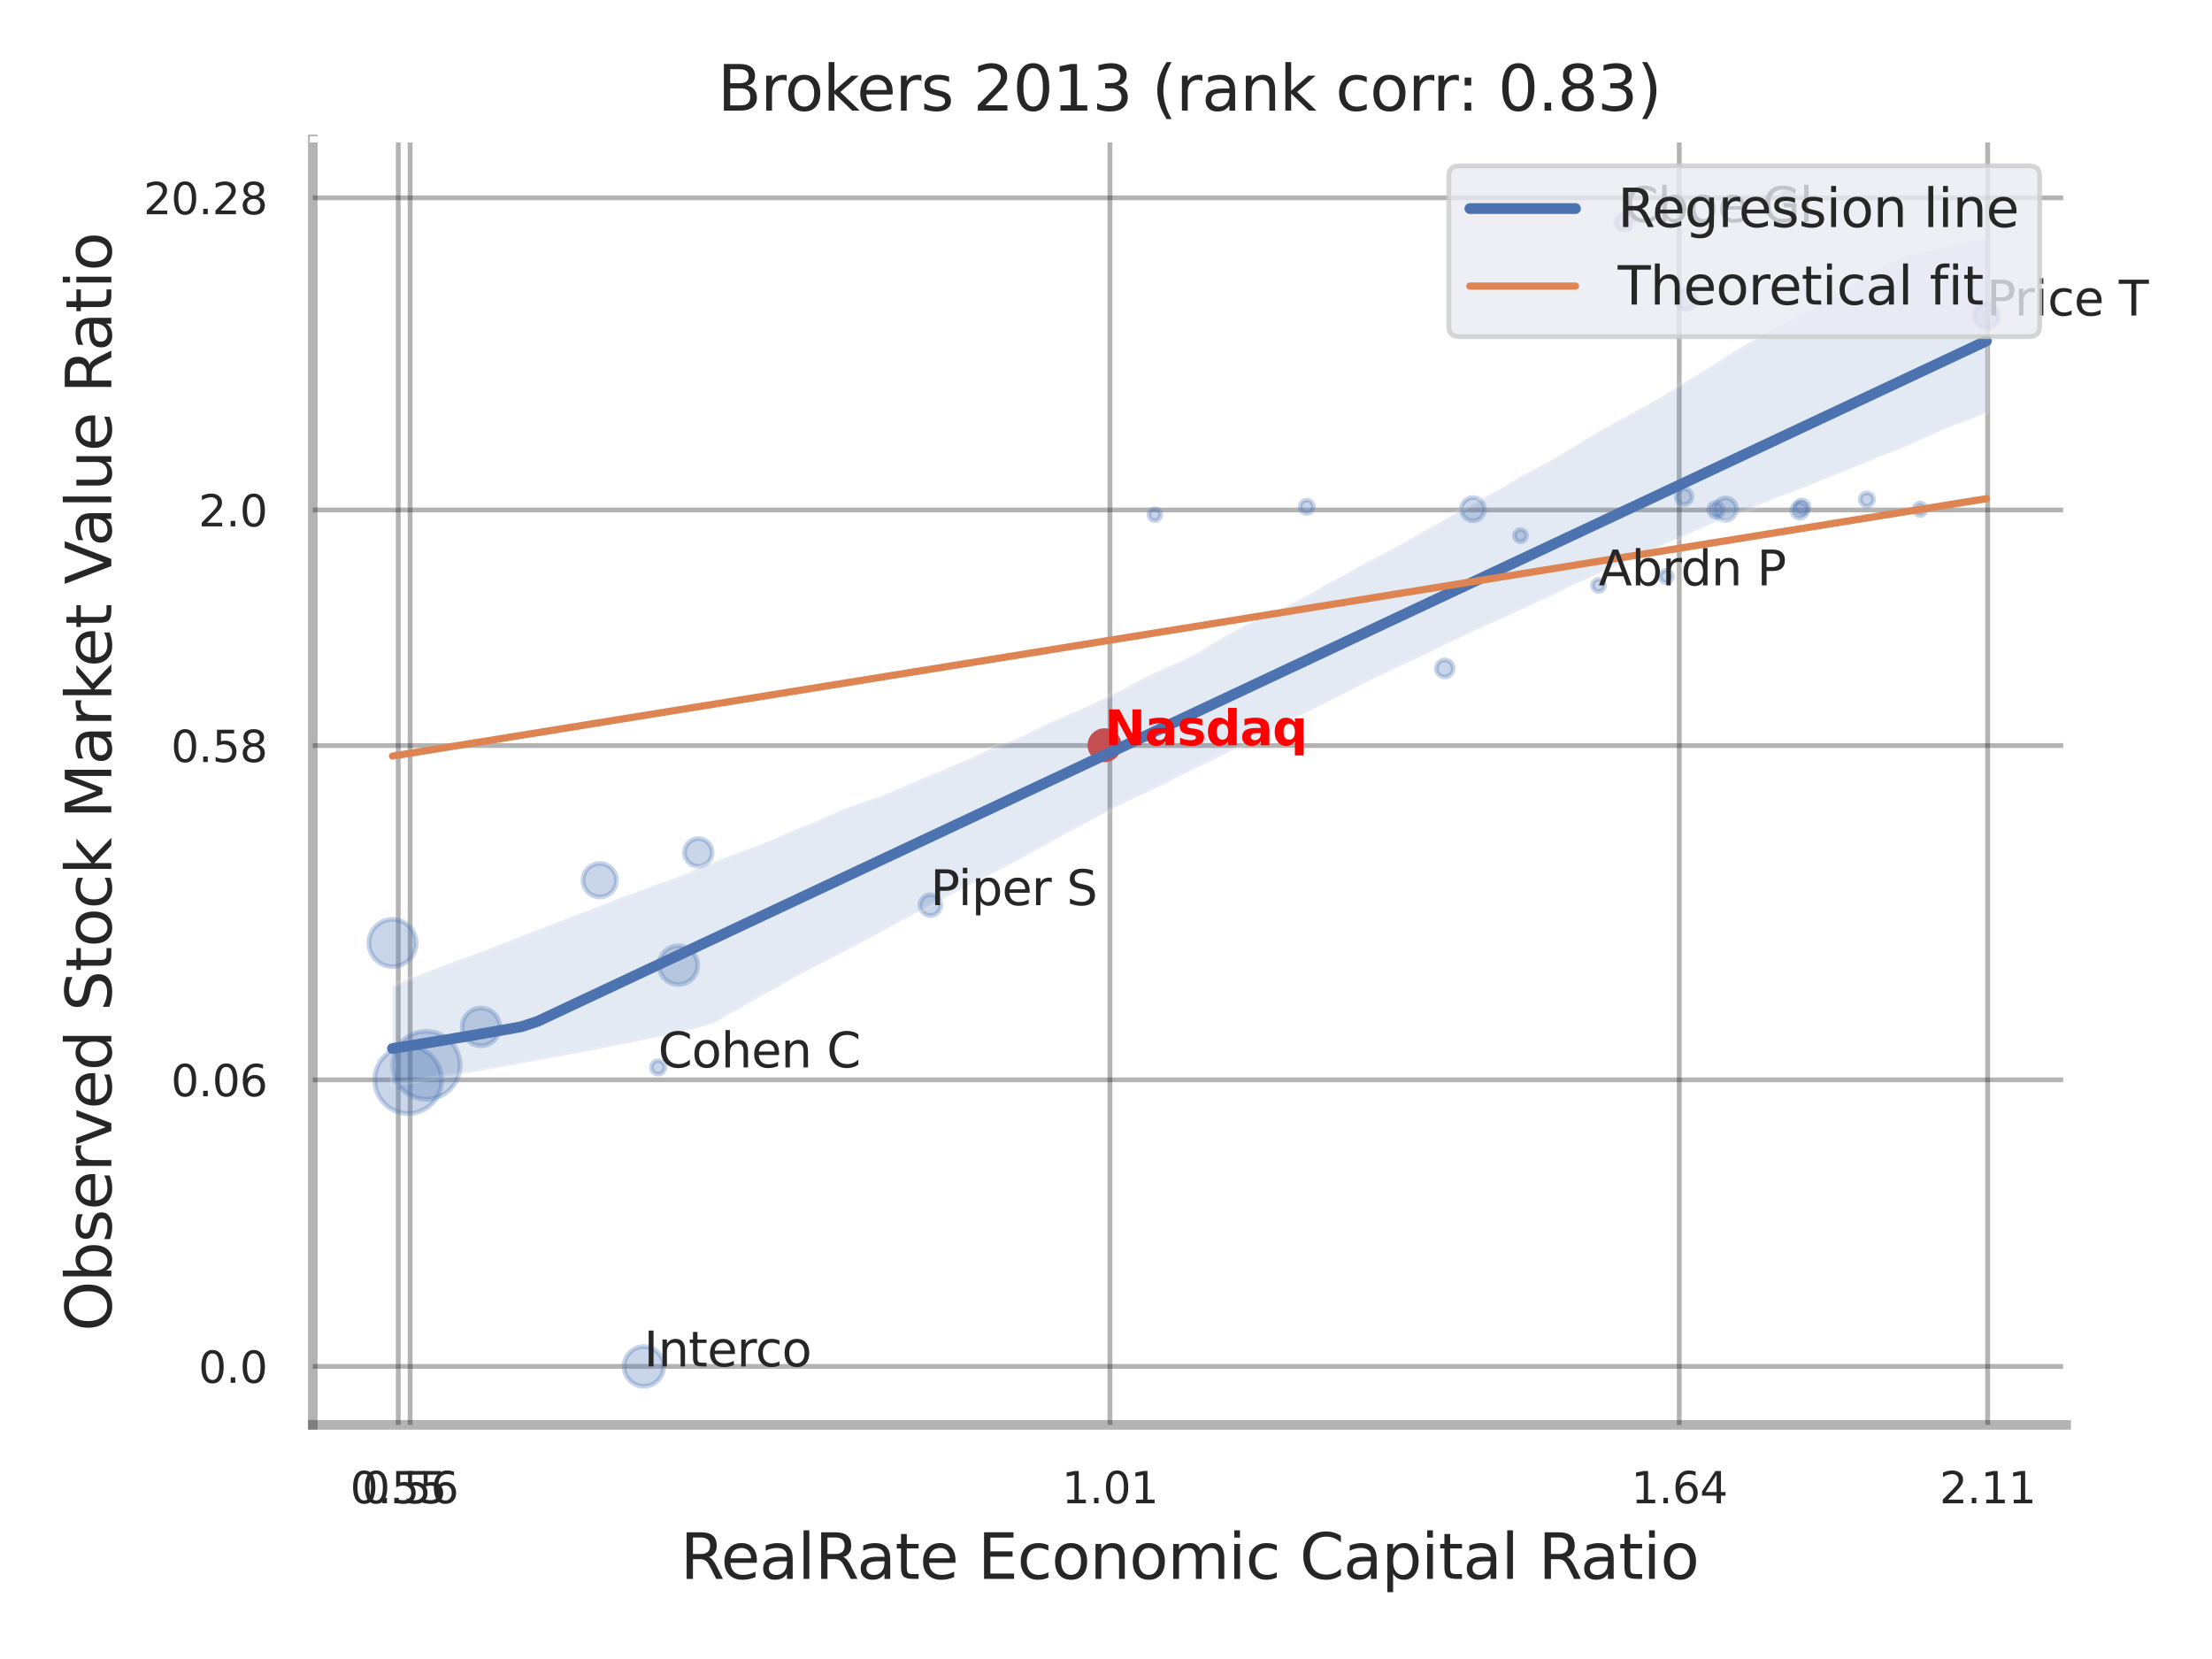 <?xml version="1.0" encoding="utf-8" standalone="no"?>
<!DOCTYPE svg PUBLIC "-//W3C//DTD SVG 1.1//EN"
  "http://www.w3.org/Graphics/SVG/1.1/DTD/svg11.dtd">
<svg xmlns:xlink="http://www.w3.org/1999/xlink" width="460.8pt" height="345.6pt" viewBox="0 0 460.8 345.6" xmlns="http://www.w3.org/2000/svg" version="1.1">
 <defs>
  <style type="text/css">*{stroke-linejoin: round; stroke-linecap: butt}</style>
 </defs>
 <g id="figure_1">
  <g id="patch_1">
   <path d="M 0 345.6 
L 460.8 345.6 
L 460.8 0 
L 0 0 
z
" style="fill: #ffffff"/>
  </g>
  <g id="axes_1">
   <g id="patch_2">
    <path d="M 65.16 296.82 
L 430.413 296.82 
L 430.413 29.04 
L 65.16 29.04 
z
" style="fill: #ffffff"/>
   </g>
   <g id="matplotlib.axis_1">
    <g id="xtick_1">
     <g id="line2d_1">
      <path d="M 82.966 296.82 
L 82.966 29.04 
" clip-path="url(#p408417311a)" style="fill: none; stroke: #000000; stroke-opacity: 0.3; stroke-linecap: round"/>
     </g>
     <g id="text_1">
      <!-- 0.55 -->
      <g style="fill: #262626" transform="translate(72.946 313.159) scale(0.09 -0.09)">
       <defs>
        <path id="DejaVuSans-30" d="M 2034 4250 
Q 1547 4250 1301 3770 
Q 1056 3291 1056 2328 
Q 1056 1369 1301 889 
Q 1547 409 2034 409 
Q 2525 409 2770 889 
Q 3016 1369 3016 2328 
Q 3016 3291 2770 3770 
Q 2525 4250 2034 4250 
z
M 2034 4750 
Q 2819 4750 3233 4129 
Q 3647 3509 3647 2328 
Q 3647 1150 3233 529 
Q 2819 -91 2034 -91 
Q 1250 -91 836 529 
Q 422 1150 422 2328 
Q 422 3509 836 4129 
Q 1250 4750 2034 4750 
z
" transform="scale(0.016)"/>
        <path id="DejaVuSans-2e" d="M 684 794 
L 1344 794 
L 1344 0 
L 684 0 
L 684 794 
z
" transform="scale(0.016)"/>
        <path id="DejaVuSans-35" d="M 691 4666 
L 3169 4666 
L 3169 4134 
L 1269 4134 
L 1269 2991 
Q 1406 3038 1543 3061 
Q 1681 3084 1819 3084 
Q 2600 3084 3056 2656 
Q 3513 2228 3513 1497 
Q 3513 744 3044 326 
Q 2575 -91 1722 -91 
Q 1428 -91 1123 -41 
Q 819 9 494 109 
L 494 744 
Q 775 591 1075 516 
Q 1375 441 1709 441 
Q 2250 441 2565 725 
Q 2881 1009 2881 1497 
Q 2881 1984 2565 2268 
Q 2250 2553 1709 2553 
Q 1456 2553 1204 2497 
Q 953 2441 691 2322 
L 691 4666 
z
" transform="scale(0.016)"/>
       </defs>
       <use xlink:href="#DejaVuSans-30"/>
       <use xlink:href="#DejaVuSans-2e" x="63.623"/>
       <use xlink:href="#DejaVuSans-35" x="95.41"/>
       <use xlink:href="#DejaVuSans-35" x="159.033"/>
      </g>
     </g>
    </g>
    <g id="xtick_2">
     <g id="line2d_2">
      <path d="M 85.437 296.82 
L 85.437 29.04 
" clip-path="url(#p408417311a)" style="fill: none; stroke: #000000; stroke-opacity: 0.3; stroke-linecap: round"/>
     </g>
     <g id="text_2">
      <!-- 0.56 -->
      <g style="fill: #262626" transform="translate(75.417 313.159) scale(0.09 -0.09)">
       <defs>
        <path id="DejaVuSans-36" d="M 2113 2584 
Q 1688 2584 1439 2293 
Q 1191 2003 1191 1497 
Q 1191 994 1439 701 
Q 1688 409 2113 409 
Q 2538 409 2786 701 
Q 3034 994 3034 1497 
Q 3034 2003 2786 2293 
Q 2538 2584 2113 2584 
z
M 3366 4563 
L 3366 3988 
Q 3128 4100 2886 4159 
Q 2644 4219 2406 4219 
Q 1781 4219 1451 3797 
Q 1122 3375 1075 2522 
Q 1259 2794 1537 2939 
Q 1816 3084 2150 3084 
Q 2853 3084 3261 2657 
Q 3669 2231 3669 1497 
Q 3669 778 3244 343 
Q 2819 -91 2113 -91 
Q 1303 -91 875 529 
Q 447 1150 447 2328 
Q 447 3434 972 4092 
Q 1497 4750 2381 4750 
Q 2619 4750 2861 4703 
Q 3103 4656 3366 4563 
z
" transform="scale(0.016)"/>
       </defs>
       <use xlink:href="#DejaVuSans-30"/>
       <use xlink:href="#DejaVuSans-2e" x="63.623"/>
       <use xlink:href="#DejaVuSans-35" x="95.41"/>
       <use xlink:href="#DejaVuSans-36" x="159.033"/>
      </g>
     </g>
    </g>
    <g id="xtick_3">
     <g id="line2d_3">
      <path d="M 231.217 296.82 
L 231.217 29.04 
" clip-path="url(#p408417311a)" style="fill: none; stroke: #000000; stroke-opacity: 0.3; stroke-linecap: round"/>
     </g>
     <g id="text_3">
      <!-- 1.01 -->
      <g style="fill: #262626" transform="translate(221.197 313.159) scale(0.09 -0.09)">
       <defs>
        <path id="DejaVuSans-31" d="M 794 531 
L 1825 531 
L 1825 4091 
L 703 3866 
L 703 4441 
L 1819 4666 
L 2450 4666 
L 2450 531 
L 3481 531 
L 3481 0 
L 794 0 
L 794 531 
z
" transform="scale(0.016)"/>
       </defs>
       <use xlink:href="#DejaVuSans-31"/>
       <use xlink:href="#DejaVuSans-2e" x="63.623"/>
       <use xlink:href="#DejaVuSans-30" x="95.41"/>
       <use xlink:href="#DejaVuSans-31" x="159.033"/>
      </g>
     </g>
    </g>
    <g id="xtick_4">
     <g id="line2d_4">
      <path d="M 349.818 296.82 
L 349.818 29.04 
" clip-path="url(#p408417311a)" style="fill: none; stroke: #000000; stroke-opacity: 0.3; stroke-linecap: round"/>
     </g>
     <g id="text_4">
      <!-- 1.64 -->
      <g style="fill: #262626" transform="translate(339.798 313.159) scale(0.09 -0.09)">
       <defs>
        <path id="DejaVuSans-34" d="M 2419 4116 
L 825 1625 
L 2419 1625 
L 2419 4116 
z
M 2253 4666 
L 3047 4666 
L 3047 1625 
L 3713 1625 
L 3713 1100 
L 3047 1100 
L 3047 0 
L 2419 0 
L 2419 1100 
L 313 1100 
L 313 1709 
L 2253 4666 
z
" transform="scale(0.016)"/>
       </defs>
       <use xlink:href="#DejaVuSans-31"/>
       <use xlink:href="#DejaVuSans-2e" x="63.623"/>
       <use xlink:href="#DejaVuSans-36" x="95.41"/>
       <use xlink:href="#DejaVuSans-34" x="159.033"/>
      </g>
     </g>
    </g>
    <g id="xtick_5">
     <g id="line2d_5">
      <path d="M 414.06 296.82 
L 414.06 29.04 
" clip-path="url(#p408417311a)" style="fill: none; stroke: #000000; stroke-opacity: 0.3; stroke-linecap: round"/>
     </g>
     <g id="text_5">
      <!-- 2.11 -->
      <g style="fill: #262626" transform="translate(404.04 313.159) scale(0.09 -0.09)">
       <defs>
        <path id="DejaVuSans-32" d="M 1228 531 
L 3431 531 
L 3431 0 
L 469 0 
L 469 531 
Q 828 903 1448 1529 
Q 2069 2156 2228 2338 
Q 2531 2678 2651 2914 
Q 2772 3150 2772 3378 
Q 2772 3750 2511 3984 
Q 2250 4219 1831 4219 
Q 1534 4219 1204 4116 
Q 875 4013 500 3803 
L 500 4441 
Q 881 4594 1212 4672 
Q 1544 4750 1819 4750 
Q 2544 4750 2975 4387 
Q 3406 4025 3406 3419 
Q 3406 3131 3298 2873 
Q 3191 2616 2906 2266 
Q 2828 2175 2409 1742 
Q 1991 1309 1228 531 
z
" transform="scale(0.016)"/>
       </defs>
       <use xlink:href="#DejaVuSans-32"/>
       <use xlink:href="#DejaVuSans-2e" x="63.623"/>
       <use xlink:href="#DejaVuSans-31" x="95.41"/>
       <use xlink:href="#DejaVuSans-31" x="159.033"/>
      </g>
     </g>
    </g>
    <g id="xtick_6"/>
    <g id="xtick_7"/>
    <g id="xtick_8"/>
    <g id="text_6">
     <!-- RealRate Economic Capital Ratio -->
     <g style="fill: #262626" transform="translate(141.733 328.908) scale(0.13 -0.13)">
      <defs>
       <path id="DejaVuSans-52" d="M 2841 2188 
Q 3044 2119 3236 1894 
Q 3428 1669 3622 1275 
L 4263 0 
L 3584 0 
L 2988 1197 
Q 2756 1666 2539 1819 
Q 2322 1972 1947 1972 
L 1259 1972 
L 1259 0 
L 628 0 
L 628 4666 
L 2053 4666 
Q 2853 4666 3247 4331 
Q 3641 3997 3641 3322 
Q 3641 2881 3436 2590 
Q 3231 2300 2841 2188 
z
M 1259 4147 
L 1259 2491 
L 2053 2491 
Q 2509 2491 2742 2702 
Q 2975 2913 2975 3322 
Q 2975 3731 2742 3939 
Q 2509 4147 2053 4147 
L 1259 4147 
z
" transform="scale(0.016)"/>
       <path id="DejaVuSans-65" d="M 3597 1894 
L 3597 1613 
L 953 1613 
Q 991 1019 1311 708 
Q 1631 397 2203 397 
Q 2534 397 2845 478 
Q 3156 559 3463 722 
L 3463 178 
Q 3153 47 2828 -22 
Q 2503 -91 2169 -91 
Q 1331 -91 842 396 
Q 353 884 353 1716 
Q 353 2575 817 3079 
Q 1281 3584 2069 3584 
Q 2775 3584 3186 3129 
Q 3597 2675 3597 1894 
z
M 3022 2063 
Q 3016 2534 2758 2815 
Q 2500 3097 2075 3097 
Q 1594 3097 1305 2825 
Q 1016 2553 972 2059 
L 3022 2063 
z
" transform="scale(0.016)"/>
       <path id="DejaVuSans-61" d="M 2194 1759 
Q 1497 1759 1228 1600 
Q 959 1441 959 1056 
Q 959 750 1161 570 
Q 1363 391 1709 391 
Q 2188 391 2477 730 
Q 2766 1069 2766 1631 
L 2766 1759 
L 2194 1759 
z
M 3341 1997 
L 3341 0 
L 2766 0 
L 2766 531 
Q 2569 213 2275 61 
Q 1981 -91 1556 -91 
Q 1019 -91 701 211 
Q 384 513 384 1019 
Q 384 1609 779 1909 
Q 1175 2209 1959 2209 
L 2766 2209 
L 2766 2266 
Q 2766 2663 2505 2880 
Q 2244 3097 1772 3097 
Q 1472 3097 1187 3025 
Q 903 2953 641 2809 
L 641 3341 
Q 956 3463 1253 3523 
Q 1550 3584 1831 3584 
Q 2591 3584 2966 3190 
Q 3341 2797 3341 1997 
z
" transform="scale(0.016)"/>
       <path id="DejaVuSans-6c" d="M 603 4863 
L 1178 4863 
L 1178 0 
L 603 0 
L 603 4863 
z
" transform="scale(0.016)"/>
       <path id="DejaVuSans-74" d="M 1172 4494 
L 1172 3500 
L 2356 3500 
L 2356 3053 
L 1172 3053 
L 1172 1153 
Q 1172 725 1289 603 
Q 1406 481 1766 481 
L 2356 481 
L 2356 0 
L 1766 0 
Q 1100 0 847 248 
Q 594 497 594 1153 
L 594 3053 
L 172 3053 
L 172 3500 
L 594 3500 
L 594 4494 
L 1172 4494 
z
" transform="scale(0.016)"/>
       <path id="DejaVuSans-20" transform="scale(0.016)"/>
       <path id="DejaVuSans-45" d="M 628 4666 
L 3578 4666 
L 3578 4134 
L 1259 4134 
L 1259 2753 
L 3481 2753 
L 3481 2222 
L 1259 2222 
L 1259 531 
L 3634 531 
L 3634 0 
L 628 0 
L 628 4666 
z
" transform="scale(0.016)"/>
       <path id="DejaVuSans-63" d="M 3122 3366 
L 3122 2828 
Q 2878 2963 2633 3030 
Q 2388 3097 2138 3097 
Q 1578 3097 1268 2742 
Q 959 2388 959 1747 
Q 959 1106 1268 751 
Q 1578 397 2138 397 
Q 2388 397 2633 464 
Q 2878 531 3122 666 
L 3122 134 
Q 2881 22 2623 -34 
Q 2366 -91 2075 -91 
Q 1284 -91 818 406 
Q 353 903 353 1747 
Q 353 2603 823 3093 
Q 1294 3584 2113 3584 
Q 2378 3584 2631 3529 
Q 2884 3475 3122 3366 
z
" transform="scale(0.016)"/>
       <path id="DejaVuSans-6f" d="M 1959 3097 
Q 1497 3097 1228 2736 
Q 959 2375 959 1747 
Q 959 1119 1226 758 
Q 1494 397 1959 397 
Q 2419 397 2687 759 
Q 2956 1122 2956 1747 
Q 2956 2369 2687 2733 
Q 2419 3097 1959 3097 
z
M 1959 3584 
Q 2709 3584 3137 3096 
Q 3566 2609 3566 1747 
Q 3566 888 3137 398 
Q 2709 -91 1959 -91 
Q 1206 -91 779 398 
Q 353 888 353 1747 
Q 353 2609 779 3096 
Q 1206 3584 1959 3584 
z
" transform="scale(0.016)"/>
       <path id="DejaVuSans-6e" d="M 3513 2113 
L 3513 0 
L 2938 0 
L 2938 2094 
Q 2938 2591 2744 2837 
Q 2550 3084 2163 3084 
Q 1697 3084 1428 2787 
Q 1159 2491 1159 1978 
L 1159 0 
L 581 0 
L 581 3500 
L 1159 3500 
L 1159 2956 
Q 1366 3272 1645 3428 
Q 1925 3584 2291 3584 
Q 2894 3584 3203 3211 
Q 3513 2838 3513 2113 
z
" transform="scale(0.016)"/>
       <path id="DejaVuSans-6d" d="M 3328 2828 
Q 3544 3216 3844 3400 
Q 4144 3584 4550 3584 
Q 5097 3584 5394 3201 
Q 5691 2819 5691 2113 
L 5691 0 
L 5113 0 
L 5113 2094 
Q 5113 2597 4934 2840 
Q 4756 3084 4391 3084 
Q 3944 3084 3684 2787 
Q 3425 2491 3425 1978 
L 3425 0 
L 2847 0 
L 2847 2094 
Q 2847 2600 2669 2842 
Q 2491 3084 2119 3084 
Q 1678 3084 1418 2786 
Q 1159 2488 1159 1978 
L 1159 0 
L 581 0 
L 581 3500 
L 1159 3500 
L 1159 2956 
Q 1356 3278 1631 3431 
Q 1906 3584 2284 3584 
Q 2666 3584 2933 3390 
Q 3200 3197 3328 2828 
z
" transform="scale(0.016)"/>
       <path id="DejaVuSans-69" d="M 603 3500 
L 1178 3500 
L 1178 0 
L 603 0 
L 603 3500 
z
M 603 4863 
L 1178 4863 
L 1178 4134 
L 603 4134 
L 603 4863 
z
" transform="scale(0.016)"/>
       <path id="DejaVuSans-43" d="M 4122 4306 
L 4122 3641 
Q 3803 3938 3442 4084 
Q 3081 4231 2675 4231 
Q 1875 4231 1450 3742 
Q 1025 3253 1025 2328 
Q 1025 1406 1450 917 
Q 1875 428 2675 428 
Q 3081 428 3442 575 
Q 3803 722 4122 1019 
L 4122 359 
Q 3791 134 3420 21 
Q 3050 -91 2638 -91 
Q 1578 -91 968 557 
Q 359 1206 359 2328 
Q 359 3453 968 4101 
Q 1578 4750 2638 4750 
Q 3056 4750 3426 4639 
Q 3797 4528 4122 4306 
z
" transform="scale(0.016)"/>
       <path id="DejaVuSans-70" d="M 1159 525 
L 1159 -1331 
L 581 -1331 
L 581 3500 
L 1159 3500 
L 1159 2969 
Q 1341 3281 1617 3432 
Q 1894 3584 2278 3584 
Q 2916 3584 3314 3078 
Q 3713 2572 3713 1747 
Q 3713 922 3314 415 
Q 2916 -91 2278 -91 
Q 1894 -91 1617 61 
Q 1341 213 1159 525 
z
M 3116 1747 
Q 3116 2381 2855 2742 
Q 2594 3103 2138 3103 
Q 1681 3103 1420 2742 
Q 1159 2381 1159 1747 
Q 1159 1113 1420 752 
Q 1681 391 2138 391 
Q 2594 391 2855 752 
Q 3116 1113 3116 1747 
z
" transform="scale(0.016)"/>
      </defs>
      <use xlink:href="#DejaVuSans-52"/>
      <use xlink:href="#DejaVuSans-65" x="64.982"/>
      <use xlink:href="#DejaVuSans-61" x="126.506"/>
      <use xlink:href="#DejaVuSans-6c" x="187.785"/>
      <use xlink:href="#DejaVuSans-52" x="215.568"/>
      <use xlink:href="#DejaVuSans-61" x="282.801"/>
      <use xlink:href="#DejaVuSans-74" x="344.08"/>
      <use xlink:href="#DejaVuSans-65" x="383.289"/>
      <use xlink:href="#DejaVuSans-20" x="444.812"/>
      <use xlink:href="#DejaVuSans-45" x="476.6"/>
      <use xlink:href="#DejaVuSans-63" x="539.783"/>
      <use xlink:href="#DejaVuSans-6f" x="594.764"/>
      <use xlink:href="#DejaVuSans-6e" x="655.945"/>
      <use xlink:href="#DejaVuSans-6f" x="719.324"/>
      <use xlink:href="#DejaVuSans-6d" x="780.506"/>
      <use xlink:href="#DejaVuSans-69" x="877.918"/>
      <use xlink:href="#DejaVuSans-63" x="905.701"/>
      <use xlink:href="#DejaVuSans-20" x="960.682"/>
      <use xlink:href="#DejaVuSans-43" x="992.469"/>
      <use xlink:href="#DejaVuSans-61" x="1062.293"/>
      <use xlink:href="#DejaVuSans-70" x="1123.572"/>
      <use xlink:href="#DejaVuSans-69" x="1187.049"/>
      <use xlink:href="#DejaVuSans-74" x="1214.832"/>
      <use xlink:href="#DejaVuSans-61" x="1254.041"/>
      <use xlink:href="#DejaVuSans-6c" x="1315.32"/>
      <use xlink:href="#DejaVuSans-20" x="1343.104"/>
      <use xlink:href="#DejaVuSans-52" x="1374.891"/>
      <use xlink:href="#DejaVuSans-61" x="1442.123"/>
      <use xlink:href="#DejaVuSans-74" x="1503.402"/>
      <use xlink:href="#DejaVuSans-69" x="1542.611"/>
      <use xlink:href="#DejaVuSans-6f" x="1570.395"/>
     </g>
    </g>
   </g>
   <g id="matplotlib.axis_2">
    <g id="ytick_1">
     <g id="line2d_6">
      <path d="M 65.16 284.646 
L 430.413 284.646 
" clip-path="url(#p408417311a)" style="fill: none; stroke: #000000; stroke-opacity: 0.3; stroke-linecap: round"/>
     </g>
     <g id="text_7">
      <!-- 0.0 -->
      <g style="fill: #262626" transform="translate(41.347 288.066) scale(0.09 -0.09)">
       <use xlink:href="#DejaVuSans-30"/>
       <use xlink:href="#DejaVuSans-2e" x="63.623"/>
       <use xlink:href="#DejaVuSans-30" x="95.41"/>
      </g>
     </g>
    </g>
    <g id="ytick_2">
     <g id="line2d_7">
      <path d="M 65.16 224.952 
L 430.413 224.952 
" clip-path="url(#p408417311a)" style="fill: none; stroke: #000000; stroke-opacity: 0.3; stroke-linecap: round"/>
     </g>
     <g id="text_8">
      <!-- 0.06 -->
      <g style="fill: #262626" transform="translate(35.621 228.371) scale(0.09 -0.09)">
       <use xlink:href="#DejaVuSans-30"/>
       <use xlink:href="#DejaVuSans-2e" x="63.623"/>
       <use xlink:href="#DejaVuSans-30" x="95.41"/>
       <use xlink:href="#DejaVuSans-36" x="159.033"/>
      </g>
     </g>
    </g>
    <g id="ytick_3">
     <g id="line2d_8">
      <path d="M 65.16 155.318 
L 430.413 155.318 
" clip-path="url(#p408417311a)" style="fill: none; stroke: #000000; stroke-opacity: 0.3; stroke-linecap: round"/>
     </g>
     <g id="text_9">
      <!-- 0.58 -->
      <g style="fill: #262626" transform="translate(35.621 158.737) scale(0.09 -0.09)">
       <defs>
        <path id="DejaVuSans-38" d="M 2034 2216 
Q 1584 2216 1326 1975 
Q 1069 1734 1069 1313 
Q 1069 891 1326 650 
Q 1584 409 2034 409 
Q 2484 409 2743 651 
Q 3003 894 3003 1313 
Q 3003 1734 2745 1975 
Q 2488 2216 2034 2216 
z
M 1403 2484 
Q 997 2584 770 2862 
Q 544 3141 544 3541 
Q 544 4100 942 4425 
Q 1341 4750 2034 4750 
Q 2731 4750 3128 4425 
Q 3525 4100 3525 3541 
Q 3525 3141 3298 2862 
Q 3072 2584 2669 2484 
Q 3125 2378 3379 2068 
Q 3634 1759 3634 1313 
Q 3634 634 3220 271 
Q 2806 -91 2034 -91 
Q 1263 -91 848 271 
Q 434 634 434 1313 
Q 434 1759 690 2068 
Q 947 2378 1403 2484 
z
M 1172 3481 
Q 1172 3119 1398 2916 
Q 1625 2713 2034 2713 
Q 2441 2713 2670 2916 
Q 2900 3119 2900 3481 
Q 2900 3844 2670 4047 
Q 2441 4250 2034 4250 
Q 1625 4250 1398 4047 
Q 1172 3844 1172 3481 
z
" transform="scale(0.016)"/>
       </defs>
       <use xlink:href="#DejaVuSans-30"/>
       <use xlink:href="#DejaVuSans-2e" x="63.623"/>
       <use xlink:href="#DejaVuSans-35" x="95.41"/>
       <use xlink:href="#DejaVuSans-38" x="159.033"/>
      </g>
     </g>
    </g>
    <g id="ytick_4">
     <g id="line2d_9">
      <path d="M 65.16 106.236 
L 430.413 106.236 
" clip-path="url(#p408417311a)" style="fill: none; stroke: #000000; stroke-opacity: 0.3; stroke-linecap: round"/>
     </g>
     <g id="text_10">
      <!-- 2.0 -->
      <g style="fill: #262626" transform="translate(41.347 109.656) scale(0.09 -0.09)">
       <use xlink:href="#DejaVuSans-32"/>
       <use xlink:href="#DejaVuSans-2e" x="63.623"/>
       <use xlink:href="#DejaVuSans-30" x="95.41"/>
      </g>
     </g>
    </g>
    <g id="ytick_5">
     <g id="line2d_10">
      <path d="M 65.16 41.21 
L 430.413 41.21 
" clip-path="url(#p408417311a)" style="fill: none; stroke: #000000; stroke-opacity: 0.3; stroke-linecap: round"/>
     </g>
     <g id="text_11">
      <!-- 20.28 -->
      <g style="fill: #262626" transform="translate(29.895 44.63) scale(0.09 -0.09)">
       <use xlink:href="#DejaVuSans-32"/>
       <use xlink:href="#DejaVuSans-30" x="63.623"/>
       <use xlink:href="#DejaVuSans-2e" x="127.246"/>
       <use xlink:href="#DejaVuSans-32" x="159.033"/>
       <use xlink:href="#DejaVuSans-38" x="222.656"/>
      </g>
     </g>
    </g>
    <g id="ytick_6"/>
    <g id="ytick_7"/>
    <g id="ytick_8"/>
    <g id="ytick_9"/>
    <g id="text_12">
     <!-- Observed Stock Market Value Ratio -->
     <g style="fill: #262626" transform="translate(23.191 277.332) rotate(-90) scale(0.13 -0.13)">
      <defs>
       <path id="DejaVuSans-4f" d="M 2522 4238 
Q 1834 4238 1429 3725 
Q 1025 3213 1025 2328 
Q 1025 1447 1429 934 
Q 1834 422 2522 422 
Q 3209 422 3611 934 
Q 4013 1447 4013 2328 
Q 4013 3213 3611 3725 
Q 3209 4238 2522 4238 
z
M 2522 4750 
Q 3503 4750 4090 4092 
Q 4678 3434 4678 2328 
Q 4678 1225 4090 567 
Q 3503 -91 2522 -91 
Q 1538 -91 948 565 
Q 359 1222 359 2328 
Q 359 3434 948 4092 
Q 1538 4750 2522 4750 
z
" transform="scale(0.016)"/>
       <path id="DejaVuSans-62" d="M 3116 1747 
Q 3116 2381 2855 2742 
Q 2594 3103 2138 3103 
Q 1681 3103 1420 2742 
Q 1159 2381 1159 1747 
Q 1159 1113 1420 752 
Q 1681 391 2138 391 
Q 2594 391 2855 752 
Q 3116 1113 3116 1747 
z
M 1159 2969 
Q 1341 3281 1617 3432 
Q 1894 3584 2278 3584 
Q 2916 3584 3314 3078 
Q 3713 2572 3713 1747 
Q 3713 922 3314 415 
Q 2916 -91 2278 -91 
Q 1894 -91 1617 61 
Q 1341 213 1159 525 
L 1159 0 
L 581 0 
L 581 4863 
L 1159 4863 
L 1159 2969 
z
" transform="scale(0.016)"/>
       <path id="DejaVuSans-73" d="M 2834 3397 
L 2834 2853 
Q 2591 2978 2328 3040 
Q 2066 3103 1784 3103 
Q 1356 3103 1142 2972 
Q 928 2841 928 2578 
Q 928 2378 1081 2264 
Q 1234 2150 1697 2047 
L 1894 2003 
Q 2506 1872 2764 1633 
Q 3022 1394 3022 966 
Q 3022 478 2636 193 
Q 2250 -91 1575 -91 
Q 1294 -91 989 -36 
Q 684 19 347 128 
L 347 722 
Q 666 556 975 473 
Q 1284 391 1588 391 
Q 1994 391 2212 530 
Q 2431 669 2431 922 
Q 2431 1156 2273 1281 
Q 2116 1406 1581 1522 
L 1381 1569 
Q 847 1681 609 1914 
Q 372 2147 372 2553 
Q 372 3047 722 3315 
Q 1072 3584 1716 3584 
Q 2034 3584 2315 3537 
Q 2597 3491 2834 3397 
z
" transform="scale(0.016)"/>
       <path id="DejaVuSans-72" d="M 2631 2963 
Q 2534 3019 2420 3045 
Q 2306 3072 2169 3072 
Q 1681 3072 1420 2755 
Q 1159 2438 1159 1844 
L 1159 0 
L 581 0 
L 581 3500 
L 1159 3500 
L 1159 2956 
Q 1341 3275 1631 3429 
Q 1922 3584 2338 3584 
Q 2397 3584 2469 3576 
Q 2541 3569 2628 3553 
L 2631 2963 
z
" transform="scale(0.016)"/>
       <path id="DejaVuSans-76" d="M 191 3500 
L 800 3500 
L 1894 563 
L 2988 3500 
L 3597 3500 
L 2284 0 
L 1503 0 
L 191 3500 
z
" transform="scale(0.016)"/>
       <path id="DejaVuSans-64" d="M 2906 2969 
L 2906 4863 
L 3481 4863 
L 3481 0 
L 2906 0 
L 2906 525 
Q 2725 213 2448 61 
Q 2172 -91 1784 -91 
Q 1150 -91 751 415 
Q 353 922 353 1747 
Q 353 2572 751 3078 
Q 1150 3584 1784 3584 
Q 2172 3584 2448 3432 
Q 2725 3281 2906 2969 
z
M 947 1747 
Q 947 1113 1208 752 
Q 1469 391 1925 391 
Q 2381 391 2643 752 
Q 2906 1113 2906 1747 
Q 2906 2381 2643 2742 
Q 2381 3103 1925 3103 
Q 1469 3103 1208 2742 
Q 947 2381 947 1747 
z
" transform="scale(0.016)"/>
       <path id="DejaVuSans-53" d="M 3425 4513 
L 3425 3897 
Q 3066 4069 2747 4153 
Q 2428 4238 2131 4238 
Q 1616 4238 1336 4038 
Q 1056 3838 1056 3469 
Q 1056 3159 1242 3001 
Q 1428 2844 1947 2747 
L 2328 2669 
Q 3034 2534 3370 2195 
Q 3706 1856 3706 1288 
Q 3706 609 3251 259 
Q 2797 -91 1919 -91 
Q 1588 -91 1214 -16 
Q 841 59 441 206 
L 441 856 
Q 825 641 1194 531 
Q 1563 422 1919 422 
Q 2459 422 2753 634 
Q 3047 847 3047 1241 
Q 3047 1584 2836 1778 
Q 2625 1972 2144 2069 
L 1759 2144 
Q 1053 2284 737 2584 
Q 422 2884 422 3419 
Q 422 4038 858 4394 
Q 1294 4750 2059 4750 
Q 2388 4750 2728 4690 
Q 3069 4631 3425 4513 
z
" transform="scale(0.016)"/>
       <path id="DejaVuSans-6b" d="M 581 4863 
L 1159 4863 
L 1159 1991 
L 2875 3500 
L 3609 3500 
L 1753 1863 
L 3688 0 
L 2938 0 
L 1159 1709 
L 1159 0 
L 581 0 
L 581 4863 
z
" transform="scale(0.016)"/>
       <path id="DejaVuSans-4d" d="M 628 4666 
L 1569 4666 
L 2759 1491 
L 3956 4666 
L 4897 4666 
L 4897 0 
L 4281 0 
L 4281 4097 
L 3078 897 
L 2444 897 
L 1241 4097 
L 1241 0 
L 628 0 
L 628 4666 
z
" transform="scale(0.016)"/>
       <path id="DejaVuSans-56" d="M 1831 0 
L 50 4666 
L 709 4666 
L 2188 738 
L 3669 4666 
L 4325 4666 
L 2547 0 
L 1831 0 
z
" transform="scale(0.016)"/>
       <path id="DejaVuSans-75" d="M 544 1381 
L 544 3500 
L 1119 3500 
L 1119 1403 
Q 1119 906 1312 657 
Q 1506 409 1894 409 
Q 2359 409 2629 706 
Q 2900 1003 2900 1516 
L 2900 3500 
L 3475 3500 
L 3475 0 
L 2900 0 
L 2900 538 
Q 2691 219 2414 64 
Q 2138 -91 1772 -91 
Q 1169 -91 856 284 
Q 544 659 544 1381 
z
M 1991 3584 
L 1991 3584 
z
" transform="scale(0.016)"/>
      </defs>
      <use xlink:href="#DejaVuSans-4f"/>
      <use xlink:href="#DejaVuSans-62" x="78.711"/>
      <use xlink:href="#DejaVuSans-73" x="142.188"/>
      <use xlink:href="#DejaVuSans-65" x="194.287"/>
      <use xlink:href="#DejaVuSans-72" x="255.811"/>
      <use xlink:href="#DejaVuSans-76" x="296.924"/>
      <use xlink:href="#DejaVuSans-65" x="356.104"/>
      <use xlink:href="#DejaVuSans-64" x="417.627"/>
      <use xlink:href="#DejaVuSans-20" x="481.104"/>
      <use xlink:href="#DejaVuSans-53" x="512.891"/>
      <use xlink:href="#DejaVuSans-74" x="576.367"/>
      <use xlink:href="#DejaVuSans-6f" x="615.576"/>
      <use xlink:href="#DejaVuSans-63" x="676.758"/>
      <use xlink:href="#DejaVuSans-6b" x="731.738"/>
      <use xlink:href="#DejaVuSans-20" x="789.648"/>
      <use xlink:href="#DejaVuSans-4d" x="821.436"/>
      <use xlink:href="#DejaVuSans-61" x="907.715"/>
      <use xlink:href="#DejaVuSans-72" x="968.994"/>
      <use xlink:href="#DejaVuSans-6b" x="1010.107"/>
      <use xlink:href="#DejaVuSans-65" x="1064.393"/>
      <use xlink:href="#DejaVuSans-74" x="1125.916"/>
      <use xlink:href="#DejaVuSans-20" x="1165.125"/>
      <use xlink:href="#DejaVuSans-56" x="1196.912"/>
      <use xlink:href="#DejaVuSans-61" x="1257.57"/>
      <use xlink:href="#DejaVuSans-6c" x="1318.85"/>
      <use xlink:href="#DejaVuSans-75" x="1346.633"/>
      <use xlink:href="#DejaVuSans-65" x="1410.012"/>
      <use xlink:href="#DejaVuSans-20" x="1471.535"/>
      <use xlink:href="#DejaVuSans-52" x="1503.322"/>
      <use xlink:href="#DejaVuSans-61" x="1570.555"/>
      <use xlink:href="#DejaVuSans-74" x="1631.834"/>
      <use xlink:href="#DejaVuSans-69" x="1671.043"/>
      <use xlink:href="#DejaVuSans-6f" x="1698.826"/>
     </g>
    </g>
   </g>
   <g id="PathCollection_1">
    <path d="M 141.31 205.093 
C 142.381 205.093 143.407 204.667 144.164 203.91 
C 144.921 203.153 145.347 202.127 145.347 201.056 
C 145.347 199.985 144.921 198.959 144.164 198.202 
C 143.407 197.445 142.381 197.019 141.31 197.019 
C 140.239 197.019 139.212 197.445 138.455 198.202 
C 137.698 198.959 137.273 199.985 137.273 201.056 
C 137.273 202.127 137.698 203.153 138.455 203.91 
C 139.212 204.667 140.239 205.093 141.31 205.093 
z
" clip-path="url(#p408417311a)" style="fill: #4c72b0; fill-opacity: 0.3; stroke: #4c72b0; stroke-opacity: 0.3"/>
    <path d="M 81.762 201.362 
C 83.067 201.362 84.319 200.844 85.241 199.921 
C 86.164 198.999 86.682 197.747 86.682 196.442 
C 86.682 195.138 86.164 193.886 85.241 192.964 
C 84.319 192.041 83.067 191.523 81.762 191.523 
C 80.458 191.523 79.206 192.041 78.284 192.964 
C 77.361 193.886 76.843 195.138 76.843 196.442 
C 76.843 197.747 77.361 198.999 78.284 199.921 
C 79.206 200.844 80.458 201.362 81.762 201.362 
z
" clip-path="url(#p408417311a)" style="fill: #4c72b0; fill-opacity: 0.3; stroke: #4c72b0; stroke-opacity: 0.3"/>
    <path d="M 351.194 64.506 
C 351.751 64.506 352.285 64.284 352.679 63.89 
C 353.073 63.497 353.294 62.962 353.294 62.406 
C 353.294 61.849 353.073 61.314 352.679 60.921 
C 352.285 60.527 351.751 60.306 351.194 60.306 
C 350.637 60.306 350.103 60.527 349.709 60.921 
C 349.315 61.314 349.094 61.849 349.094 62.406 
C 349.094 62.962 349.315 63.497 349.709 63.89 
C 350.103 64.284 350.637 64.506 351.194 64.506 
z
" clip-path="url(#p408417311a)" style="fill: #4c72b0; fill-opacity: 0.3; stroke: #4c72b0; stroke-opacity: 0.3"/>
    <path d="M 124.938 186.852 
C 125.862 186.852 126.749 186.485 127.402 185.831 
C 128.056 185.178 128.423 184.291 128.423 183.367 
C 128.423 182.443 128.056 181.556 127.402 180.903 
C 126.749 180.249 125.862 179.882 124.938 179.882 
C 124.014 179.882 123.127 180.249 122.474 180.903 
C 121.82 181.556 121.453 182.443 121.453 183.367 
C 121.453 184.291 121.82 185.178 122.474 185.831 
C 123.127 186.485 124.014 186.852 124.938 186.852 
z
" clip-path="url(#p408417311a)" style="fill: #4c72b0; fill-opacity: 0.3; stroke: #4c72b0; stroke-opacity: 0.3"/>
    <path d="M 145.471 180.47 
C 146.235 180.47 146.969 180.167 147.509 179.626 
C 148.05 179.085 148.354 178.352 148.354 177.587 
C 148.354 176.823 148.05 176.089 147.509 175.549 
C 146.969 175.008 146.235 174.704 145.471 174.704 
C 144.706 174.704 143.973 175.008 143.432 175.549 
C 142.892 176.089 142.588 176.823 142.588 177.587 
C 142.588 178.352 142.892 179.085 143.432 179.626 
C 143.973 180.167 144.706 180.47 145.471 180.47 
z
" clip-path="url(#p408417311a)" style="fill: #4c72b0; fill-opacity: 0.3; stroke: #4c72b0; stroke-opacity: 0.3"/>
    <path d="M 372.347 42.547 
C 372.701 42.547 373.041 42.406 373.291 42.156 
C 373.541 41.905 373.682 41.566 373.682 41.212 
C 373.682 40.858 373.541 40.518 373.291 40.268 
C 373.041 40.018 372.701 39.877 372.347 39.877 
C 371.993 39.877 371.653 40.018 371.403 40.268 
C 371.153 40.518 371.012 40.858 371.012 41.212 
C 371.012 41.566 371.153 41.905 371.403 42.156 
C 371.653 42.406 371.993 42.547 372.347 42.547 
z
" clip-path="url(#p408417311a)" style="fill: #4c72b0; fill-opacity: 0.3; stroke: #4c72b0; stroke-opacity: 0.3"/>
    <path d="M 88.785 228.986 
C 90.66 228.986 92.459 228.241 93.785 226.915 
C 95.111 225.589 95.856 223.79 95.856 221.915 
C 95.856 220.039 95.111 218.241 93.785 216.915 
C 92.459 215.589 90.66 214.843 88.785 214.843 
C 86.909 214.843 85.111 215.589 83.785 216.915 
C 82.459 218.241 81.713 220.039 81.713 221.915 
C 81.713 223.79 82.459 225.589 83.785 226.915 
C 85.111 228.241 86.909 228.986 88.785 228.986 
z
" clip-path="url(#p408417311a)" style="fill: #4c72b0; fill-opacity: 0.3; stroke: #4c72b0; stroke-opacity: 0.3"/>
    <path d="M 85.041 231.963 
C 86.894 231.963 88.672 231.227 89.982 229.917 
C 91.293 228.606 92.029 226.829 92.029 224.976 
C 92.029 223.123 91.293 221.345 89.982 220.035 
C 88.672 218.724 86.894 217.988 85.041 217.988 
C 83.188 217.988 81.411 218.724 80.1 220.035 
C 78.79 221.345 78.054 223.123 78.054 224.976 
C 78.054 226.829 78.79 228.606 80.1 229.917 
C 81.411 231.227 83.188 231.963 85.041 231.963 
z
" clip-path="url(#p408417311a)" style="fill: #4c72b0; fill-opacity: 0.3; stroke: #4c72b0; stroke-opacity: 0.3"/>
    <path d="M 100.192 217.847 
C 101.234 217.847 102.232 217.433 102.969 216.697 
C 103.705 215.961 104.119 214.962 104.119 213.921 
C 104.119 212.88 103.705 211.881 102.969 211.145 
C 102.232 210.409 101.234 209.995 100.192 209.995 
C 99.151 209.995 98.153 210.409 97.416 211.145 
C 96.68 211.881 96.266 212.88 96.266 213.921 
C 96.266 214.962 96.68 215.961 97.416 216.697 
C 98.153 217.433 99.151 217.847 100.192 217.847 
z
" clip-path="url(#p408417311a)" style="fill: #4c72b0; fill-opacity: 0.3; stroke: #4c72b0; stroke-opacity: 0.3"/>
    <path d="M 300.971 141.011 
C 301.44 141.011 301.89 140.824 302.221 140.493 
C 302.552 140.162 302.738 139.712 302.738 139.243 
C 302.738 138.775 302.552 138.325 302.221 137.994 
C 301.89 137.663 301.44 137.476 300.971 137.476 
C 300.503 137.476 300.053 137.663 299.722 137.994 
C 299.391 138.325 299.204 138.775 299.204 139.243 
C 299.204 139.712 299.391 140.162 299.722 140.493 
C 300.053 140.824 300.503 141.011 300.971 141.011 
z
" clip-path="url(#p408417311a)" style="fill: #4c72b0; fill-opacity: 0.3; stroke: #4c72b0; stroke-opacity: 0.3"/>
    <path d="M 413.81 68.311 
C 414.494 68.311 415.15 68.04 415.634 67.556 
C 416.117 67.073 416.389 66.417 416.389 65.733 
C 416.389 65.049 416.117 64.393 415.634 63.909 
C 415.15 63.426 414.494 63.154 413.81 63.154 
C 413.126 63.154 412.471 63.426 411.987 63.909 
C 411.503 64.393 411.232 65.049 411.232 65.733 
C 411.232 66.417 411.503 67.073 411.987 67.556 
C 412.471 68.04 413.126 68.311 413.81 68.311 
z
" clip-path="url(#p408417311a)" style="fill: #4c72b0; fill-opacity: 0.3; stroke: #4c72b0; stroke-opacity: 0.3"/>
    <path d="M 230.1 158.267 
C 230.902 158.267 231.671 157.949 232.239 157.382 
C 232.806 156.814 233.124 156.045 233.124 155.243 
C 233.124 154.441 232.806 153.671 232.239 153.104 
C 231.671 152.537 230.902 152.218 230.1 152.218 
C 229.298 152.218 228.529 152.537 227.961 153.104 
C 227.394 153.671 227.076 154.441 227.076 155.243 
C 227.076 156.045 227.394 156.814 227.961 157.382 
C 228.529 157.949 229.298 158.267 230.1 158.267 
z
" clip-path="url(#p408417311a)" style="fill: #4c72b0; fill-opacity: 0.3; stroke: #4c72b0; stroke-opacity: 0.3"/>
    <path d="M 193.811 190.728 
C 194.387 190.728 194.939 190.499 195.346 190.092 
C 195.753 189.684 195.982 189.132 195.982 188.556 
C 195.982 187.98 195.753 187.428 195.346 187.021 
C 194.939 186.613 194.387 186.385 193.811 186.385 
C 193.235 186.385 192.682 186.613 192.275 187.021 
C 191.868 187.428 191.639 187.98 191.639 188.556 
C 191.639 189.132 191.868 189.684 192.275 190.092 
C 192.682 190.499 193.235 190.728 193.811 190.728 
z
" clip-path="url(#p408417311a)" style="fill: #4c72b0; fill-opacity: 0.3; stroke: #4c72b0; stroke-opacity: 0.3"/>
    <path d="M 137.102 223.75 
C 137.471 223.75 137.825 223.604 138.085 223.343 
C 138.346 223.082 138.493 222.728 138.493 222.36 
C 138.493 221.991 138.346 221.637 138.085 221.376 
C 137.825 221.116 137.471 220.969 137.102 220.969 
C 136.733 220.969 136.38 221.116 136.119 221.376 
C 135.858 221.637 135.712 221.991 135.712 222.36 
C 135.712 222.728 135.858 223.082 136.119 223.343 
C 136.38 223.604 136.733 223.75 137.102 223.75 
z
" clip-path="url(#p408417311a)" style="fill: #4c72b0; fill-opacity: 0.3; stroke: #4c72b0; stroke-opacity: 0.3"/>
    <path d="M 359.442 108.398 
C 360.061 108.398 360.655 108.152 361.092 107.715 
C 361.53 107.277 361.776 106.683 361.776 106.064 
C 361.776 105.445 361.53 104.851 361.092 104.413 
C 360.655 103.976 360.061 103.73 359.442 103.73 
C 358.823 103.73 358.229 103.976 357.791 104.413 
C 357.353 104.851 357.107 105.445 357.107 106.064 
C 357.107 106.683 357.353 107.277 357.791 107.715 
C 358.229 108.152 358.823 108.398 359.442 108.398 
z
" clip-path="url(#p408417311a)" style="fill: #4c72b0; fill-opacity: 0.3; stroke: #4c72b0; stroke-opacity: 0.3"/>
    <path d="M 306.845 108.486 
C 307.485 108.486 308.1 108.231 308.553 107.778 
C 309.006 107.325 309.261 106.71 309.261 106.069 
C 309.261 105.429 309.006 104.814 308.553 104.361 
C 308.1 103.908 307.485 103.653 306.845 103.653 
C 306.204 103.653 305.589 103.908 305.136 104.361 
C 304.683 104.814 304.428 105.429 304.428 106.069 
C 304.428 106.71 304.683 107.325 305.136 107.778 
C 305.589 108.231 306.204 108.486 306.845 108.486 
z
" clip-path="url(#p408417311a)" style="fill: #4c72b0; fill-opacity: 0.3; stroke: #4c72b0; stroke-opacity: 0.3"/>
    <path d="M 374.914 107.959 
C 375.352 107.959 375.771 107.785 376.08 107.476 
C 376.39 107.166 376.564 106.747 376.564 106.309 
C 376.564 105.872 376.39 105.452 376.08 105.143 
C 375.771 104.834 375.352 104.66 374.914 104.66 
C 374.477 104.66 374.057 104.834 373.748 105.143 
C 373.439 105.452 373.265 105.872 373.265 106.309 
C 373.265 106.747 373.439 107.166 373.748 107.476 
C 374.057 107.785 374.477 107.959 374.914 107.959 
z
" clip-path="url(#p408417311a)" style="fill: #4c72b0; fill-opacity: 0.3; stroke: #4c72b0; stroke-opacity: 0.3"/>
    <path d="M 338.348 48 
C 338.808 48 339.25 47.817 339.575 47.492 
C 339.901 47.166 340.084 46.725 340.084 46.265 
C 340.084 45.804 339.901 45.363 339.575 45.037 
C 339.25 44.712 338.808 44.529 338.348 44.529 
C 337.888 44.529 337.446 44.712 337.121 45.037 
C 336.795 45.363 336.612 45.804 336.612 46.265 
C 336.612 46.725 336.795 47.166 337.121 47.492 
C 337.446 47.817 337.888 48 338.348 48 
z
" clip-path="url(#p408417311a)" style="fill: #4c72b0; fill-opacity: 0.3; stroke: #4c72b0; stroke-opacity: 0.3"/>
    <path d="M 240.567 108.443 
C 240.894 108.443 241.207 108.313 241.439 108.082 
C 241.67 107.85 241.8 107.537 241.8 107.21 
C 241.8 106.882 241.67 106.569 241.439 106.337 
C 241.207 106.106 240.894 105.976 240.567 105.976 
C 240.239 105.976 239.926 106.106 239.694 106.337 
C 239.463 106.569 239.333 106.882 239.333 107.21 
C 239.333 107.537 239.463 107.85 239.694 108.082 
C 239.926 108.313 240.239 108.443 240.567 108.443 
z
" clip-path="url(#p408417311a)" style="fill: #4c72b0; fill-opacity: 0.3; stroke: #4c72b0; stroke-opacity: 0.3"/>
    <path d="M 399.991 107.371 
C 400.332 107.371 400.658 107.236 400.899 106.995 
C 401.14 106.754 401.276 106.427 401.276 106.087 
C 401.276 105.746 401.14 105.419 400.899 105.178 
C 400.658 104.937 400.332 104.802 399.991 104.802 
C 399.65 104.802 399.323 104.937 399.082 105.178 
C 398.841 105.419 398.706 105.746 398.706 106.087 
C 398.706 106.427 398.841 106.754 399.082 106.995 
C 399.323 107.236 399.65 107.371 399.991 107.371 
z
" clip-path="url(#p408417311a)" style="fill: #4c72b0; fill-opacity: 0.3; stroke: #4c72b0; stroke-opacity: 0.3"/>
    <path d="M 347.117 121.355 
C 347.456 121.355 347.782 121.22 348.021 120.98 
C 348.261 120.741 348.396 120.415 348.396 120.076 
C 348.396 119.737 348.261 119.412 348.021 119.172 
C 347.782 118.932 347.456 118.797 347.117 118.797 
C 346.778 118.797 346.453 118.932 346.213 119.172 
C 345.973 119.412 345.838 119.737 345.838 120.076 
C 345.838 120.415 345.973 120.741 346.213 120.98 
C 346.453 121.22 346.778 121.355 347.117 121.355 
z
" clip-path="url(#p408417311a)" style="fill: #4c72b0; fill-opacity: 0.3; stroke: #4c72b0; stroke-opacity: 0.3"/>
    <path d="M 316.748 112.843 
C 317.081 112.843 317.4 112.711 317.635 112.475 
C 317.87 112.24 318.002 111.921 318.002 111.588 
C 318.002 111.255 317.87 110.936 317.635 110.701 
C 317.4 110.466 317.081 110.334 316.748 110.334 
C 316.415 110.334 316.096 110.466 315.861 110.701 
C 315.625 110.936 315.493 111.255 315.493 111.588 
C 315.493 111.921 315.625 112.24 315.861 112.475 
C 316.096 112.711 316.415 112.843 316.748 112.843 
z
" clip-path="url(#p408417311a)" style="fill: #4c72b0; fill-opacity: 0.3; stroke: #4c72b0; stroke-opacity: 0.3"/>
    <path d="M 375.376 107.083 
C 375.767 107.083 376.141 106.928 376.417 106.652 
C 376.694 106.376 376.849 106.001 376.849 105.611 
C 376.849 105.22 376.694 104.845 376.417 104.569 
C 376.141 104.293 375.767 104.138 375.376 104.138 
C 374.986 104.138 374.611 104.293 374.335 104.569 
C 374.059 104.845 373.904 105.22 373.904 105.611 
C 373.904 106.001 374.059 106.376 374.335 106.652 
C 374.611 106.928 374.986 107.083 375.376 107.083 
z
" clip-path="url(#p408417311a)" style="fill: #4c72b0; fill-opacity: 0.3; stroke: #4c72b0; stroke-opacity: 0.3"/>
    <path d="M 272.221 106.95 
C 272.587 106.95 272.938 106.805 273.197 106.546 
C 273.456 106.287 273.602 105.935 273.602 105.569 
C 273.602 105.203 273.456 104.851 273.197 104.592 
C 272.938 104.333 272.587 104.188 272.221 104.188 
C 271.854 104.188 271.503 104.333 271.244 104.592 
C 270.985 104.851 270.839 105.203 270.839 105.569 
C 270.839 105.935 270.985 106.287 271.244 106.546 
C 271.503 106.805 271.854 106.95 272.221 106.95 
z
" clip-path="url(#p408417311a)" style="fill: #4c72b0; fill-opacity: 0.3; stroke: #4c72b0; stroke-opacity: 0.3"/>
    <path d="M 350.831 105.089 
C 351.265 105.089 351.682 104.916 351.99 104.609 
C 352.297 104.301 352.47 103.884 352.47 103.45 
C 352.47 103.015 352.297 102.598 351.99 102.291 
C 351.682 101.984 351.265 101.811 350.831 101.811 
C 350.396 101.811 349.979 101.984 349.672 102.291 
C 349.365 102.598 349.192 103.015 349.192 103.45 
C 349.192 103.884 349.365 104.301 349.672 104.609 
C 349.979 104.916 350.396 105.089 350.831 105.089 
z
" clip-path="url(#p408417311a)" style="fill: #4c72b0; fill-opacity: 0.3; stroke: #4c72b0; stroke-opacity: 0.3"/>
    <path d="M 388.907 105.429 
C 389.27 105.429 389.619 105.284 389.876 105.027 
C 390.133 104.77 390.278 104.422 390.278 104.058 
C 390.278 103.694 390.133 103.346 389.876 103.088 
C 389.619 102.831 389.27 102.687 388.907 102.687 
C 388.543 102.687 388.194 102.831 387.937 103.088 
C 387.68 103.346 387.536 103.694 387.536 104.058 
C 387.536 104.422 387.68 104.77 387.937 105.027 
C 388.194 105.284 388.543 105.429 388.907 105.429 
z
" clip-path="url(#p408417311a)" style="fill: #4c72b0; fill-opacity: 0.3; stroke: #4c72b0; stroke-opacity: 0.3"/>
    <path d="M 357.46 107.7 
C 357.862 107.7 358.248 107.541 358.533 107.256 
C 358.817 106.972 358.977 106.586 358.977 106.184 
C 358.977 105.781 358.817 105.396 358.533 105.111 
C 358.248 104.827 357.862 104.667 357.46 104.667 
C 357.058 104.667 356.672 104.827 356.388 105.111 
C 356.103 105.396 355.943 105.781 355.943 106.184 
C 355.943 106.586 356.103 106.972 356.388 107.256 
C 356.672 107.541 357.058 107.7 357.46 107.7 
z
" clip-path="url(#p408417311a)" style="fill: #4c72b0; fill-opacity: 0.3; stroke: #4c72b0; stroke-opacity: 0.3"/>
    <path d="M 333.009 123.211 
C 333.342 123.211 333.662 123.078 333.898 122.842 
C 334.134 122.606 334.267 122.286 334.267 121.952 
C 334.267 121.619 334.134 121.299 333.898 121.063 
C 333.662 120.827 333.342 120.694 333.009 120.694 
C 332.675 120.694 332.355 120.827 332.119 121.063 
C 331.883 121.299 331.75 121.619 331.75 121.952 
C 331.75 122.286 331.883 122.606 332.119 122.842 
C 332.355 123.078 332.675 123.211 333.009 123.211 
z
" clip-path="url(#p408417311a)" style="fill: #4c72b0; fill-opacity: 0.3; stroke: #4c72b0; stroke-opacity: 0.3"/>
    <path d="M 134.13 288.782 
C 135.226 288.782 136.277 288.346 137.052 287.571 
C 137.828 286.796 138.263 285.744 138.263 284.648 
C 138.263 283.552 137.828 282.501 137.052 281.725 
C 136.277 280.95 135.226 280.515 134.13 280.515 
C 133.033 280.515 131.982 280.95 131.207 281.725 
C 130.432 282.501 129.996 283.552 129.996 284.648 
C 129.996 285.744 130.432 286.796 131.207 287.571 
C 131.982 288.346 133.033 288.782 134.13 288.782 
z
" clip-path="url(#p408417311a)" style="fill: #4c72b0; fill-opacity: 0.3; stroke: #4c72b0; stroke-opacity: 0.3"/>
   </g>
   <g id="PolyCollection_1">
    <defs>
     <path id="mf623b09710" d="M 81.762 -140.235 
L 81.762 -119.669 
L 85.116 -120.189 
L 88.47 -120.712 
L 91.824 -121.254 
L 95.178 -121.789 
L 98.532 -122.293 
L 101.887 -122.858 
L 105.241 -123.435 
L 108.595 -124.06 
L 111.949 -124.688 
L 115.303 -125.299 
L 118.657 -125.943 
L 122.011 -126.563 
L 125.365 -127.211 
L 128.719 -127.886 
L 132.073 -128.548 
L 135.427 -129.24 
L 138.781 -129.948 
L 142.135 -130.689 
L 145.489 -131.521 
L 148.843 -132.489 
L 152.197 -134.489 
L 155.551 -136.346 
L 158.905 -138.279 
L 162.259 -140.135 
L 165.613 -142.024 
L 168.967 -143.831 
L 172.321 -145.543 
L 175.675 -147.27 
L 179.029 -149.055 
L 182.383 -150.837 
L 185.737 -152.644 
L 189.091 -154.482 
L 192.445 -156.242 
L 195.799 -157.978 
L 199.153 -159.737 
L 202.507 -161.51 
L 205.861 -163.209 
L 209.215 -164.925 
L 212.569 -166.694 
L 215.923 -168.541 
L 219.277 -170.388 
L 222.631 -172.244 
L 225.985 -174.023 
L 229.339 -175.823 
L 232.693 -177.591 
L 236.047 -179.228 
L 239.401 -180.748 
L 242.755 -182.356 
L 246.109 -184.101 
L 249.463 -185.735 
L 252.817 -187.334 
L 256.171 -189.039 
L 259.525 -190.756 
L 262.879 -192.483 
L 266.233 -194.21 
L 269.587 -195.937 
L 272.942 -197.573 
L 276.296 -199.226 
L 279.65 -200.939 
L 283.004 -202.654 
L 286.358 -204.358 
L 289.712 -205.879 
L 293.066 -207.535 
L 296.42 -208.982 
L 299.774 -210.673 
L 303.128 -212.299 
L 306.482 -213.881 
L 309.836 -215.401 
L 313.19 -216.922 
L 316.544 -218.459 
L 319.898 -219.977 
L 323.252 -221.573 
L 326.606 -223.227 
L 329.96 -224.728 
L 333.314 -226.244 
L 336.668 -227.721 
L 340.022 -229.192 
L 343.376 -230.641 
L 346.73 -232.228 
L 350.084 -233.645 
L 353.438 -235.111 
L 356.792 -236.552 
L 360.146 -237.854 
L 363.5 -239.177 
L 366.854 -240.541 
L 370.208 -241.942 
L 373.562 -243.181 
L 376.916 -244.491 
L 380.27 -245.844 
L 383.624 -247.199 
L 386.978 -248.555 
L 390.332 -249.916 
L 393.686 -251.266 
L 397.04 -252.622 
L 400.394 -254.111 
L 403.748 -255.621 
L 407.102 -257.033 
L 410.456 -258.198 
L 413.81 -259.643 
L 413.81 -295.946 
L 413.81 -295.946 
L 410.456 -295.285 
L 407.102 -294.577 
L 403.748 -293.776 
L 400.394 -292.953 
L 397.04 -292.172 
L 393.686 -290.993 
L 390.332 -288.991 
L 386.978 -286.997 
L 383.624 -285.004 
L 380.27 -283.011 
L 376.916 -281.018 
L 373.562 -279.176 
L 370.208 -277.374 
L 366.854 -275.572 
L 363.5 -273.77 
L 360.146 -271.676 
L 356.792 -269.492 
L 353.438 -267.465 
L 350.084 -265.481 
L 346.73 -263.333 
L 343.376 -261.367 
L 340.022 -259.553 
L 336.668 -257.739 
L 333.314 -255.8 
L 329.96 -253.877 
L 326.606 -251.774 
L 323.252 -249.78 
L 319.898 -247.996 
L 316.544 -246.209 
L 313.19 -244.121 
L 309.836 -242.293 
L 306.482 -240.496 
L 303.128 -238.648 
L 299.774 -236.736 
L 296.42 -234.823 
L 293.066 -232.91 
L 289.712 -231.102 
L 286.358 -229.327 
L 283.004 -227.544 
L 279.65 -225.59 
L 276.296 -223.903 
L 272.942 -221.862 
L 269.587 -220.11 
L 266.233 -218.327 
L 262.879 -216.775 
L 259.525 -215.415 
L 256.171 -213.59 
L 252.817 -211.674 
L 249.463 -209.59 
L 246.109 -207.89 
L 242.755 -206.456 
L 239.401 -204.917 
L 236.047 -203.136 
L 232.693 -201.363 
L 229.339 -199.776 
L 225.985 -198.215 
L 222.631 -196.757 
L 219.277 -195.291 
L 215.923 -193.699 
L 212.569 -192.011 
L 209.215 -190.724 
L 205.861 -189.431 
L 202.507 -187.785 
L 199.153 -186.369 
L 195.799 -184.921 
L 192.445 -183.56 
L 189.091 -182.121 
L 185.737 -180.655 
L 182.383 -179.388 
L 179.029 -178.216 
L 175.675 -177.001 
L 172.321 -175.525 
L 168.967 -174.034 
L 165.613 -172.758 
L 162.259 -171.29 
L 158.905 -169.877 
L 155.551 -168.593 
L 152.197 -167.367 
L 148.843 -166.025 
L 145.489 -164.724 
L 142.135 -163.287 
L 138.781 -162.023 
L 135.427 -160.864 
L 132.073 -159.554 
L 128.719 -158.33 
L 125.365 -157.047 
L 122.011 -155.764 
L 118.657 -154.467 
L 115.303 -153.163 
L 111.949 -151.86 
L 108.595 -150.556 
L 105.241 -149.252 
L 101.887 -147.949 
L 98.532 -146.688 
L 95.178 -145.505 
L 91.824 -144.223 
L 88.47 -142.94 
L 85.116 -141.621 
L 81.762 -140.235 
z
" style="stroke: #ffffff; stroke-opacity: 0.15"/>
    </defs>
    <g clip-path="url(#p408417311a)">
     <use xlink:href="#mf623b09710" x="0" y="345.6" style="fill: #4c72b0; fill-opacity: 0.15; stroke: #ffffff; stroke-opacity: 0.15"/>
    </g>
   </g>
   <g id="PathCollection_2">
    <defs>
     <path id="m9f3c06caeb" d="M 0 3.024 
C 0.802 3.024 1.571 2.706 2.139 2.139 
C 2.706 1.571 3.024 0.802 3.024 0 
C 3.024 -0.802 2.706 -1.571 2.139 -2.139 
C 1.571 -2.706 0.802 -3.024 0 -3.024 
C -0.802 -3.024 -1.571 -2.706 -2.139 -2.139 
C -2.706 -1.571 -3.024 -0.802 -3.024 0 
C -3.024 0.802 -2.706 1.571 -2.139 2.139 
C -1.571 2.706 -0.802 3.024 0 3.024 
z
" style="stroke: #c44e52"/>
    </defs>
    <g clip-path="url(#p408417311a)">
     <use xlink:href="#m9f3c06caeb" x="230.1" y="155.243" style="fill: #c44e52; stroke: #c44e52"/>
    </g>
   </g>
   <g id="line2d_11">
    <path d="M 81.762 218.416 
L 85.116 217.884 
L 88.47 217.343 
L 91.824 216.792 
L 95.178 216.232 
L 98.532 215.661 
L 101.887 215.08 
L 105.241 214.487 
L 108.595 213.884 
L 111.949 212.789 
L 115.303 211.214 
L 118.657 209.639 
L 122.011 208.063 
L 125.365 206.488 
L 128.719 204.913 
L 132.073 203.337 
L 135.427 201.762 
L 138.781 200.187 
L 142.135 198.612 
L 145.489 197.036 
L 148.843 195.461 
L 152.197 193.886 
L 155.551 192.31 
L 158.905 190.735 
L 162.259 189.16 
L 165.613 187.584 
L 168.967 186.009 
L 172.321 184.434 
L 175.675 182.859 
L 179.029 181.283 
L 182.383 179.708 
L 185.737 178.133 
L 189.091 176.557 
L 192.445 174.982 
L 195.799 173.407 
L 199.153 171.831 
L 202.507 170.256 
L 205.861 168.681 
L 209.215 167.106 
L 212.569 165.53 
L 215.923 163.955 
L 219.277 162.38 
L 222.631 160.804 
L 225.985 159.229 
L 229.339 157.654 
L 232.693 156.078 
L 236.047 154.503 
L 239.401 152.928 
L 242.755 151.352 
L 246.109 149.777 
L 249.463 148.202 
L 252.817 146.627 
L 256.171 145.051 
L 259.525 143.476 
L 262.879 141.901 
L 266.233 140.325 
L 269.587 138.75 
L 272.942 137.175 
L 276.296 135.599 
L 279.65 134.024 
L 283.004 132.449 
L 286.358 130.874 
L 289.712 129.298 
L 293.066 127.723 
L 296.42 126.148 
L 299.774 124.572 
L 303.128 122.997 
L 306.482 121.422 
L 309.836 119.846 
L 313.19 118.271 
L 316.544 116.696 
L 319.898 115.121 
L 323.252 113.545 
L 326.606 111.97 
L 329.96 110.395 
L 333.314 108.819 
L 336.668 107.244 
L 340.022 105.669 
L 343.376 104.093 
L 346.73 102.518 
L 350.084 100.943 
L 353.438 99.368 
L 356.792 97.792 
L 360.146 96.217 
L 363.5 94.642 
L 366.854 93.066 
L 370.208 91.491 
L 373.562 89.916 
L 376.916 88.34 
L 380.27 86.765 
L 383.624 85.19 
L 386.978 83.615 
L 390.332 82.039 
L 393.686 80.464 
L 397.04 78.889 
L 400.394 77.313 
L 403.748 75.738 
L 407.102 74.163 
L 410.456 72.587 
L 413.81 71.012 
" clip-path="url(#p408417311a)" style="fill: none; stroke: #4c72b0; stroke-width: 2.25; stroke-linecap: round"/>
   </g>
   <g id="line2d_12">
    <path d="M 141.31 147.891 
L 81.762 157.507 
L 351.194 113.995 
L 124.938 150.535 
L 145.471 147.219 
L 372.347 110.579 
L 88.785 156.373 
L 85.041 156.978 
L 100.192 154.531 
L 300.971 122.106 
L 413.81 103.882 
L 230.1 133.551 
L 193.811 139.412 
L 137.102 148.57 
L 359.442 112.663 
L 306.845 121.157 
L 374.914 110.164 
L 338.348 116.069 
L 240.567 131.861 
L 399.991 106.114 
L 347.117 114.653 
L 316.748 119.558 
L 375.376 110.089 
L 272.221 126.749 
L 350.831 114.053 
L 388.907 107.904 
L 357.46 112.983 
L 333.009 116.932 
L 134.13 149.05 
" clip-path="url(#p408417311a)" style="fill: none; stroke: #dd8452; stroke-width: 1.5; stroke-linecap: round"/>
   </g>
   <g id="patch_3">
    <path d="M 65.16 296.82 
L 65.16 29.04 
" style="fill: none; opacity: 0.3; stroke: #000000; stroke-width: 2; stroke-linejoin: miter; stroke-linecap: square"/>
   </g>
   <g id="patch_4">
    <path d="M 430.413 296.82 
L 430.413 29.04 
" style="fill: none; stroke: #ffffff; stroke-width: 1.25; stroke-linejoin: miter; stroke-linecap: square"/>
   </g>
   <g id="patch_5">
    <path d="M 65.16 296.82 
L 430.413 296.82 
" style="fill: none; opacity: 0.3; stroke: #000000; stroke-width: 2; stroke-linejoin: miter; stroke-linecap: square"/>
   </g>
   <g id="patch_6">
    <path d="M 65.16 29.04 
L 430.413 29.04 
" style="fill: none; stroke: #ffffff; stroke-width: 1.25; stroke-linejoin: miter; stroke-linecap: square"/>
   </g>
   <g id="text_13">
    <!-- Price T -->
    <g style="fill: #262626" transform="translate(413.81 65.733) scale(0.1 -0.1)">
     <defs>
      <path id="DejaVuSans-50" d="M 1259 4147 
L 1259 2394 
L 2053 2394 
Q 2494 2394 2734 2622 
Q 2975 2850 2975 3272 
Q 2975 3691 2734 3919 
Q 2494 4147 2053 4147 
L 1259 4147 
z
M 628 4666 
L 2053 4666 
Q 2838 4666 3239 4311 
Q 3641 3956 3641 3272 
Q 3641 2581 3239 2228 
Q 2838 1875 2053 1875 
L 1259 1875 
L 1259 0 
L 628 0 
L 628 4666 
z
" transform="scale(0.016)"/>
      <path id="DejaVuSans-54" d="M -19 4666 
L 3928 4666 
L 3928 4134 
L 2272 4134 
L 2272 0 
L 1638 0 
L 1638 4134 
L -19 4134 
L -19 4666 
z
" transform="scale(0.016)"/>
     </defs>
     <use xlink:href="#DejaVuSans-50"/>
     <use xlink:href="#DejaVuSans-72" x="58.553"/>
     <use xlink:href="#DejaVuSans-69" x="99.666"/>
     <use xlink:href="#DejaVuSans-63" x="127.449"/>
     <use xlink:href="#DejaVuSans-65" x="182.43"/>
     <use xlink:href="#DejaVuSans-20" x="243.953"/>
     <use xlink:href="#DejaVuSans-54" x="275.74"/>
    </g>
   </g>
   <g id="text_14">
    <!-- Nasdaq  -->
    <g style="fill: #ff0000" transform="translate(230.1 155.243) scale(0.1 -0.1)">
     <defs>
      <path id="DejaVuSans-Bold-4e" d="M 588 4666 
L 1931 4666 
L 3628 1466 
L 3628 4666 
L 4769 4666 
L 4769 0 
L 3425 0 
L 1728 3200 
L 1728 0 
L 588 0 
L 588 4666 
z
" transform="scale(0.016)"/>
      <path id="DejaVuSans-Bold-61" d="M 2106 1575 
Q 1756 1575 1579 1456 
Q 1403 1338 1403 1106 
Q 1403 894 1545 773 
Q 1688 653 1941 653 
Q 2256 653 2472 879 
Q 2688 1106 2688 1447 
L 2688 1575 
L 2106 1575 
z
M 3816 1997 
L 3816 0 
L 2688 0 
L 2688 519 
Q 2463 200 2181 54 
Q 1900 -91 1497 -91 
Q 953 -91 614 226 
Q 275 544 275 1050 
Q 275 1666 698 1953 
Q 1122 2241 2028 2241 
L 2688 2241 
L 2688 2328 
Q 2688 2594 2478 2717 
Q 2269 2841 1825 2841 
Q 1466 2841 1156 2769 
Q 847 2697 581 2553 
L 581 3406 
Q 941 3494 1303 3539 
Q 1666 3584 2028 3584 
Q 2975 3584 3395 3211 
Q 3816 2838 3816 1997 
z
" transform="scale(0.016)"/>
      <path id="DejaVuSans-Bold-73" d="M 3272 3391 
L 3272 2541 
Q 2913 2691 2578 2766 
Q 2244 2841 1947 2841 
Q 1628 2841 1473 2761 
Q 1319 2681 1319 2516 
Q 1319 2381 1436 2309 
Q 1553 2238 1856 2203 
L 2053 2175 
Q 2913 2066 3209 1816 
Q 3506 1566 3506 1031 
Q 3506 472 3093 190 
Q 2681 -91 1863 -91 
Q 1516 -91 1145 -36 
Q 775 19 384 128 
L 384 978 
Q 719 816 1070 734 
Q 1422 653 1784 653 
Q 2113 653 2278 743 
Q 2444 834 2444 1013 
Q 2444 1163 2330 1236 
Q 2216 1309 1875 1350 
L 1678 1375 
Q 931 1469 631 1722 
Q 331 1975 331 2491 
Q 331 3047 712 3315 
Q 1094 3584 1881 3584 
Q 2191 3584 2531 3537 
Q 2872 3491 3272 3391 
z
" transform="scale(0.016)"/>
      <path id="DejaVuSans-Bold-64" d="M 2919 2988 
L 2919 4863 
L 4044 4863 
L 4044 0 
L 2919 0 
L 2919 506 
Q 2688 197 2409 53 
Q 2131 -91 1766 -91 
Q 1119 -91 703 423 
Q 288 938 288 1747 
Q 288 2556 703 3070 
Q 1119 3584 1766 3584 
Q 2128 3584 2408 3439 
Q 2688 3294 2919 2988 
z
M 2181 722 
Q 2541 722 2730 984 
Q 2919 1247 2919 1747 
Q 2919 2247 2730 2509 
Q 2541 2772 2181 2772 
Q 1825 2772 1636 2509 
Q 1447 2247 1447 1747 
Q 1447 1247 1636 984 
Q 1825 722 2181 722 
z
" transform="scale(0.016)"/>
      <path id="DejaVuSans-Bold-71" d="M 2181 2772 
Q 1825 2772 1636 2509 
Q 1447 2247 1447 1747 
Q 1447 1247 1636 984 
Q 1825 722 2181 722 
Q 2541 722 2730 984 
Q 2919 1247 2919 1747 
Q 2919 2247 2730 2509 
Q 2541 2772 2181 2772 
z
M 2919 506 
Q 2688 197 2409 53 
Q 2131 -91 1766 -91 
Q 1119 -91 703 423 
Q 288 938 288 1747 
Q 288 2556 703 3067 
Q 1119 3578 1766 3578 
Q 2131 3578 2409 3434 
Q 2688 3291 2919 2981 
L 2919 3500 
L 4044 3500 
L 4044 -1331 
L 2919 -1331 
L 2919 506 
z
" transform="scale(0.016)"/>
      <path id="DejaVuSans-Bold-20" transform="scale(0.016)"/>
     </defs>
     <use xlink:href="#DejaVuSans-Bold-4e"/>
     <use xlink:href="#DejaVuSans-Bold-61" x="83.691"/>
     <use xlink:href="#DejaVuSans-Bold-73" x="151.172"/>
     <use xlink:href="#DejaVuSans-Bold-64" x="210.693"/>
     <use xlink:href="#DejaVuSans-Bold-61" x="282.275"/>
     <use xlink:href="#DejaVuSans-Bold-71" x="349.756"/>
     <use xlink:href="#DejaVuSans-Bold-20" x="421.338"/>
    </g>
   </g>
   <g id="text_15">
    <!-- Piper S -->
    <g style="fill: #262626" transform="translate(193.811 188.556) scale(0.1 -0.1)">
     <use xlink:href="#DejaVuSans-50"/>
     <use xlink:href="#DejaVuSans-69" x="58.053"/>
     <use xlink:href="#DejaVuSans-70" x="85.836"/>
     <use xlink:href="#DejaVuSans-65" x="149.312"/>
     <use xlink:href="#DejaVuSans-72" x="210.836"/>
     <use xlink:href="#DejaVuSans-20" x="251.949"/>
     <use xlink:href="#DejaVuSans-53" x="283.736"/>
    </g>
   </g>
   <g id="text_16">
    <!-- Cohen C -->
    <g style="fill: #262626" transform="translate(137.102 222.36) scale(0.1 -0.1)">
     <defs>
      <path id="DejaVuSans-68" d="M 3513 2113 
L 3513 0 
L 2938 0 
L 2938 2094 
Q 2938 2591 2744 2837 
Q 2550 3084 2163 3084 
Q 1697 3084 1428 2787 
Q 1159 2491 1159 1978 
L 1159 0 
L 581 0 
L 581 4863 
L 1159 4863 
L 1159 2956 
Q 1366 3272 1645 3428 
Q 1925 3584 2291 3584 
Q 2894 3584 3203 3211 
Q 3513 2838 3513 2113 
z
" transform="scale(0.016)"/>
     </defs>
     <use xlink:href="#DejaVuSans-43"/>
     <use xlink:href="#DejaVuSans-6f" x="69.824"/>
     <use xlink:href="#DejaVuSans-68" x="131.006"/>
     <use xlink:href="#DejaVuSans-65" x="194.385"/>
     <use xlink:href="#DejaVuSans-6e" x="255.908"/>
     <use xlink:href="#DejaVuSans-20" x="319.287"/>
     <use xlink:href="#DejaVuSans-43" x="351.074"/>
    </g>
   </g>
   <g id="text_17">
    <!-- Cboe Gl -->
    <g style="fill: #262626" transform="translate(338.348 46.265) scale(0.1 -0.1)">
     <defs>
      <path id="DejaVuSans-47" d="M 3809 666 
L 3809 1919 
L 2778 1919 
L 2778 2438 
L 4434 2438 
L 4434 434 
Q 4069 175 3628 42 
Q 3188 -91 2688 -91 
Q 1594 -91 976 548 
Q 359 1188 359 2328 
Q 359 3472 976 4111 
Q 1594 4750 2688 4750 
Q 3144 4750 3555 4637 
Q 3966 4525 4313 4306 
L 4313 3634 
Q 3963 3931 3569 4081 
Q 3175 4231 2741 4231 
Q 1884 4231 1454 3753 
Q 1025 3275 1025 2328 
Q 1025 1384 1454 906 
Q 1884 428 2741 428 
Q 3075 428 3337 486 
Q 3600 544 3809 666 
z
" transform="scale(0.016)"/>
     </defs>
     <use xlink:href="#DejaVuSans-43"/>
     <use xlink:href="#DejaVuSans-62" x="69.824"/>
     <use xlink:href="#DejaVuSans-6f" x="133.301"/>
     <use xlink:href="#DejaVuSans-65" x="194.482"/>
     <use xlink:href="#DejaVuSans-20" x="256.006"/>
     <use xlink:href="#DejaVuSans-47" x="287.793"/>
     <use xlink:href="#DejaVuSans-6c" x="365.283"/>
    </g>
   </g>
   <g id="text_18">
    <!-- Abrdn P -->
    <g style="fill: #262626" transform="translate(333.009 121.952) scale(0.1 -0.1)">
     <defs>
      <path id="DejaVuSans-41" d="M 2188 4044 
L 1331 1722 
L 3047 1722 
L 2188 4044 
z
M 1831 4666 
L 2547 4666 
L 4325 0 
L 3669 0 
L 3244 1197 
L 1141 1197 
L 716 0 
L 50 0 
L 1831 4666 
z
" transform="scale(0.016)"/>
     </defs>
     <use xlink:href="#DejaVuSans-41"/>
     <use xlink:href="#DejaVuSans-62" x="68.408"/>
     <use xlink:href="#DejaVuSans-72" x="131.885"/>
     <use xlink:href="#DejaVuSans-64" x="171.248"/>
     <use xlink:href="#DejaVuSans-6e" x="234.725"/>
     <use xlink:href="#DejaVuSans-20" x="298.104"/>
     <use xlink:href="#DejaVuSans-50" x="329.891"/>
    </g>
   </g>
   <g id="text_19">
    <!-- Interco -->
    <g style="fill: #262626" transform="translate(134.13 284.648) scale(0.1 -0.1)">
     <defs>
      <path id="DejaVuSans-49" d="M 628 4666 
L 1259 4666 
L 1259 0 
L 628 0 
L 628 4666 
z
" transform="scale(0.016)"/>
     </defs>
     <use xlink:href="#DejaVuSans-49"/>
     <use xlink:href="#DejaVuSans-6e" x="29.492"/>
     <use xlink:href="#DejaVuSans-74" x="92.871"/>
     <use xlink:href="#DejaVuSans-65" x="132.08"/>
     <use xlink:href="#DejaVuSans-72" x="193.604"/>
     <use xlink:href="#DejaVuSans-63" x="232.467"/>
     <use xlink:href="#DejaVuSans-6f" x="287.447"/>
    </g>
   </g>
   <g id="text_20">
    <!-- Brokers 2013 (rank corr: 0.83) -->
    <g style="fill: #262626" transform="translate(149.491 23.04) scale(0.13 -0.13)">
     <defs>
      <path id="DejaVuSans-42" d="M 1259 2228 
L 1259 519 
L 2272 519 
Q 2781 519 3026 730 
Q 3272 941 3272 1375 
Q 3272 1813 3026 2020 
Q 2781 2228 2272 2228 
L 1259 2228 
z
M 1259 4147 
L 1259 2741 
L 2194 2741 
Q 2656 2741 2882 2914 
Q 3109 3088 3109 3444 
Q 3109 3797 2882 3972 
Q 2656 4147 2194 4147 
L 1259 4147 
z
M 628 4666 
L 2241 4666 
Q 2963 4666 3353 4366 
Q 3744 4066 3744 3513 
Q 3744 3084 3544 2831 
Q 3344 2578 2956 2516 
Q 3422 2416 3680 2098 
Q 3938 1781 3938 1306 
Q 3938 681 3513 340 
Q 3088 0 2303 0 
L 628 0 
L 628 4666 
z
" transform="scale(0.016)"/>
      <path id="DejaVuSans-33" d="M 2597 2516 
Q 3050 2419 3304 2112 
Q 3559 1806 3559 1356 
Q 3559 666 3084 287 
Q 2609 -91 1734 -91 
Q 1441 -91 1130 -33 
Q 819 25 488 141 
L 488 750 
Q 750 597 1062 519 
Q 1375 441 1716 441 
Q 2309 441 2620 675 
Q 2931 909 2931 1356 
Q 2931 1769 2642 2001 
Q 2353 2234 1838 2234 
L 1294 2234 
L 1294 2753 
L 1863 2753 
Q 2328 2753 2575 2939 
Q 2822 3125 2822 3475 
Q 2822 3834 2567 4026 
Q 2313 4219 1838 4219 
Q 1578 4219 1281 4162 
Q 984 4106 628 3988 
L 628 4550 
Q 988 4650 1302 4700 
Q 1616 4750 1894 4750 
Q 2613 4750 3031 4423 
Q 3450 4097 3450 3541 
Q 3450 3153 3228 2886 
Q 3006 2619 2597 2516 
z
" transform="scale(0.016)"/>
      <path id="DejaVuSans-28" d="M 1984 4856 
Q 1566 4138 1362 3434 
Q 1159 2731 1159 2009 
Q 1159 1288 1364 580 
Q 1569 -128 1984 -844 
L 1484 -844 
Q 1016 -109 783 600 
Q 550 1309 550 2009 
Q 550 2706 781 3412 
Q 1013 4119 1484 4856 
L 1984 4856 
z
" transform="scale(0.016)"/>
      <path id="DejaVuSans-3a" d="M 750 794 
L 1409 794 
L 1409 0 
L 750 0 
L 750 794 
z
M 750 3309 
L 1409 3309 
L 1409 2516 
L 750 2516 
L 750 3309 
z
" transform="scale(0.016)"/>
      <path id="DejaVuSans-29" d="M 513 4856 
L 1013 4856 
Q 1481 4119 1714 3412 
Q 1947 2706 1947 2009 
Q 1947 1309 1714 600 
Q 1481 -109 1013 -844 
L 513 -844 
Q 928 -128 1133 580 
Q 1338 1288 1338 2009 
Q 1338 2731 1133 3434 
Q 928 4138 513 4856 
z
" transform="scale(0.016)"/>
     </defs>
     <use xlink:href="#DejaVuSans-42"/>
     <use xlink:href="#DejaVuSans-72" x="68.604"/>
     <use xlink:href="#DejaVuSans-6f" x="107.467"/>
     <use xlink:href="#DejaVuSans-6b" x="168.648"/>
     <use xlink:href="#DejaVuSans-65" x="222.934"/>
     <use xlink:href="#DejaVuSans-72" x="284.457"/>
     <use xlink:href="#DejaVuSans-73" x="325.57"/>
     <use xlink:href="#DejaVuSans-20" x="377.67"/>
     <use xlink:href="#DejaVuSans-32" x="409.457"/>
     <use xlink:href="#DejaVuSans-30" x="473.08"/>
     <use xlink:href="#DejaVuSans-31" x="536.703"/>
     <use xlink:href="#DejaVuSans-33" x="600.326"/>
     <use xlink:href="#DejaVuSans-20" x="663.949"/>
     <use xlink:href="#DejaVuSans-28" x="695.736"/>
     <use xlink:href="#DejaVuSans-72" x="734.75"/>
     <use xlink:href="#DejaVuSans-61" x="775.863"/>
     <use xlink:href="#DejaVuSans-6e" x="837.143"/>
     <use xlink:href="#DejaVuSans-6b" x="900.521"/>
     <use xlink:href="#DejaVuSans-20" x="958.432"/>
     <use xlink:href="#DejaVuSans-63" x="990.219"/>
     <use xlink:href="#DejaVuSans-6f" x="1045.199"/>
     <use xlink:href="#DejaVuSans-72" x="1106.381"/>
     <use xlink:href="#DejaVuSans-72" x="1145.744"/>
     <use xlink:href="#DejaVuSans-3a" x="1185.107"/>
     <use xlink:href="#DejaVuSans-20" x="1218.799"/>
     <use xlink:href="#DejaVuSans-30" x="1250.586"/>
     <use xlink:href="#DejaVuSans-2e" x="1314.209"/>
     <use xlink:href="#DejaVuSans-38" x="1345.996"/>
     <use xlink:href="#DejaVuSans-33" x="1409.619"/>
     <use xlink:href="#DejaVuSans-29" x="1473.242"/>
    </g>
   </g>
   <g id="legend_1">
    <g id="patch_7">
     <path d="M 304.004 70.132 
L 422.713 70.132 
Q 424.913 70.132 424.913 67.932 
L 424.913 36.74 
Q 424.913 34.54 422.713 34.54 
L 304.004 34.54 
Q 301.804 34.54 301.804 36.74 
L 301.804 67.932 
Q 301.804 70.132 304.004 70.132 
z
" style="fill: #eaeaf2; opacity: 0.8; stroke: #cccccc; stroke-linejoin: miter"/>
    </g>
    <g id="line2d_13">
     <path d="M 306.204 43.448 
L 317.204 43.448 
L 328.204 43.448 
" style="fill: none; stroke: #4c72b0; stroke-width: 2.25; stroke-linecap: round"/>
    </g>
    <g id="text_21">
     <!-- Regression line -->
     <g style="fill: #262626" transform="translate(337.004 47.298) scale(0.11 -0.11)">
      <defs>
       <path id="DejaVuSans-67" d="M 2906 1791 
Q 2906 2416 2648 2759 
Q 2391 3103 1925 3103 
Q 1463 3103 1205 2759 
Q 947 2416 947 1791 
Q 947 1169 1205 825 
Q 1463 481 1925 481 
Q 2391 481 2648 825 
Q 2906 1169 2906 1791 
z
M 3481 434 
Q 3481 -459 3084 -895 
Q 2688 -1331 1869 -1331 
Q 1566 -1331 1297 -1286 
Q 1028 -1241 775 -1147 
L 775 -588 
Q 1028 -725 1275 -790 
Q 1522 -856 1778 -856 
Q 2344 -856 2625 -561 
Q 2906 -266 2906 331 
L 2906 616 
Q 2728 306 2450 153 
Q 2172 0 1784 0 
Q 1141 0 747 490 
Q 353 981 353 1791 
Q 353 2603 747 3093 
Q 1141 3584 1784 3584 
Q 2172 3584 2450 3431 
Q 2728 3278 2906 2969 
L 2906 3500 
L 3481 3500 
L 3481 434 
z
" transform="scale(0.016)"/>
      </defs>
      <use xlink:href="#DejaVuSans-52"/>
      <use xlink:href="#DejaVuSans-65" x="64.982"/>
      <use xlink:href="#DejaVuSans-67" x="126.506"/>
      <use xlink:href="#DejaVuSans-72" x="189.982"/>
      <use xlink:href="#DejaVuSans-65" x="228.846"/>
      <use xlink:href="#DejaVuSans-73" x="290.369"/>
      <use xlink:href="#DejaVuSans-73" x="342.469"/>
      <use xlink:href="#DejaVuSans-69" x="394.568"/>
      <use xlink:href="#DejaVuSans-6f" x="422.352"/>
      <use xlink:href="#DejaVuSans-6e" x="483.533"/>
      <use xlink:href="#DejaVuSans-20" x="546.912"/>
      <use xlink:href="#DejaVuSans-6c" x="578.699"/>
      <use xlink:href="#DejaVuSans-69" x="606.482"/>
      <use xlink:href="#DejaVuSans-6e" x="634.266"/>
      <use xlink:href="#DejaVuSans-65" x="697.645"/>
     </g>
    </g>
    <g id="line2d_14">
     <path d="M 306.204 59.594 
L 317.204 59.594 
L 328.204 59.594 
" style="fill: none; stroke: #dd8452; stroke-width: 1.5; stroke-linecap: round"/>
    </g>
    <g id="text_22">
     <!-- Theoretical fit -->
     <g style="fill: #262626" transform="translate(337.004 63.444) scale(0.11 -0.11)">
      <defs>
       <path id="DejaVuSans-66" d="M 2375 4863 
L 2375 4384 
L 1825 4384 
Q 1516 4384 1395 4259 
Q 1275 4134 1275 3809 
L 1275 3500 
L 2222 3500 
L 2222 3053 
L 1275 3053 
L 1275 0 
L 697 0 
L 697 3053 
L 147 3053 
L 147 3500 
L 697 3500 
L 697 3744 
Q 697 4328 969 4595 
Q 1241 4863 1831 4863 
L 2375 4863 
z
" transform="scale(0.016)"/>
      </defs>
      <use xlink:href="#DejaVuSans-54"/>
      <use xlink:href="#DejaVuSans-68" x="61.084"/>
      <use xlink:href="#DejaVuSans-65" x="124.463"/>
      <use xlink:href="#DejaVuSans-6f" x="185.986"/>
      <use xlink:href="#DejaVuSans-72" x="247.168"/>
      <use xlink:href="#DejaVuSans-65" x="286.031"/>
      <use xlink:href="#DejaVuSans-74" x="347.555"/>
      <use xlink:href="#DejaVuSans-69" x="386.764"/>
      <use xlink:href="#DejaVuSans-63" x="414.547"/>
      <use xlink:href="#DejaVuSans-61" x="469.527"/>
      <use xlink:href="#DejaVuSans-6c" x="530.807"/>
      <use xlink:href="#DejaVuSans-20" x="558.59"/>
      <use xlink:href="#DejaVuSans-66" x="590.377"/>
      <use xlink:href="#DejaVuSans-69" x="625.582"/>
      <use xlink:href="#DejaVuSans-74" x="653.365"/>
     </g>
    </g>
   </g>
  </g>
 </g>
 <defs>
  <clipPath id="p408417311a">
   <rect x="65.16" y="29.04" width="365.253" height="267.78"/>
  </clipPath>
 </defs>
</svg>
